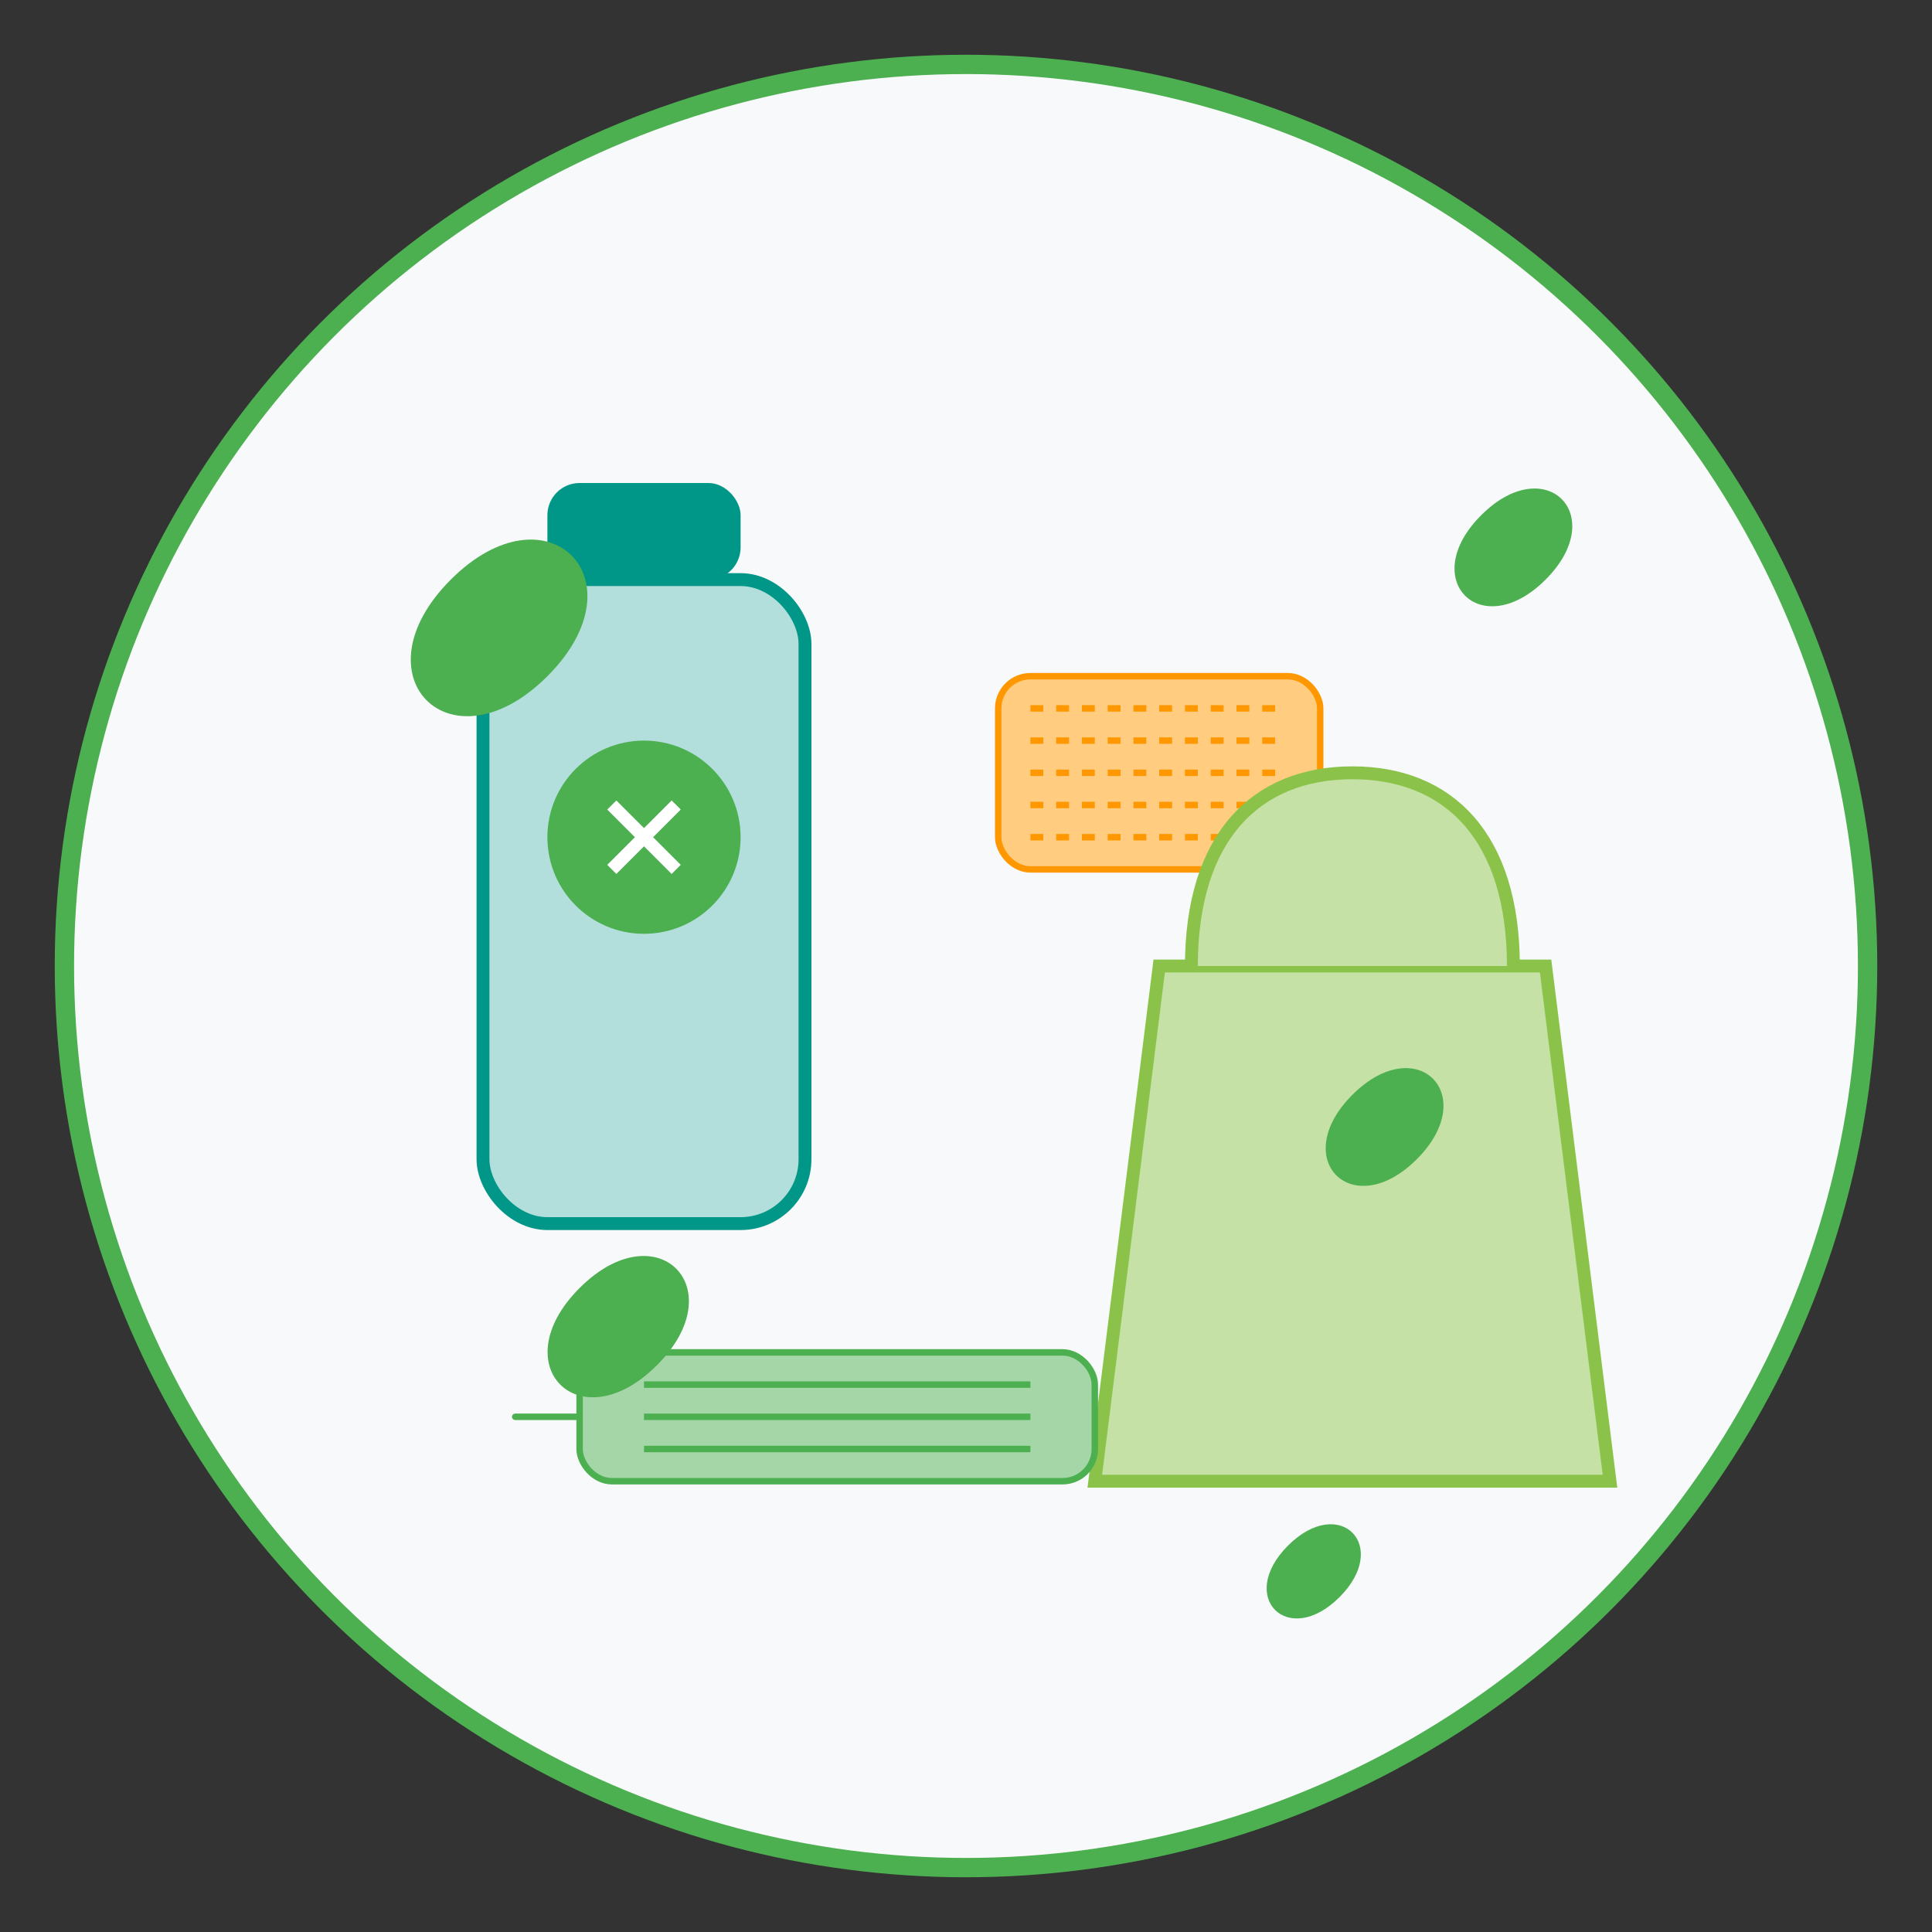 <svg xmlns="http://www.w3.org/2000/svg" viewBox="0 0 300 300" width="300" height="300">
  <rect x="0" y="0" width="300" height="300" fill="#333333" stroke="none"/>
  <style>
    .bg-circle { fill: #f8f9fa; stroke: #4CAF50; stroke-width: 3; }
    .bottle { fill: #b2dfdb; stroke: #009688; stroke-width: 2; }
    .bottle-cap { fill: #009688; }
    .soap { fill: #ffcc80; stroke: #ff9800; stroke-width: 1; }
    .eco-bag { fill: #c5e1a5; stroke: #8bc34a; stroke-width: 2; }
    .bamboo { fill: #a5d6a7; stroke: #4caf50; stroke-width: 1; }
    .leaf { fill: #4CAF50; }
  </style>
  
  <!-- Background circle -->
  <circle class="bg-circle" cx="150" cy="150" r="140" />
  
  <!-- Cleaning product bottle -->
  <g transform="translate(100, 150)">
    <rect class="bottle" x="-25" y="-60" width="50" height="100" rx="10" ry="10" />
    <rect class="bottle-cap" x="-15" y="-75" width="30" height="15" rx="5" ry="5" />
    <circle class="leaf" cx="0" cy="-20" r="15" />
    <path fill="white" d="M-5,-25 L5,-15 M-5,-15 L5,-25" stroke="white" stroke-width="2" />
  </g>
  
  <!-- Natural soap -->
  <g transform="translate(180, 120)">
    <rect class="soap" x="-25" y="-15" width="50" height="30" rx="5" ry="5" />
    <path fill="none" stroke="#ff9800" stroke-width="1" stroke-dasharray="2,2" 
          d="M-20,-10 L20,-10 M-20,-5 L20,-5 M-20,0 L20,0 M-20,5 L20,5 M-20,10 L20,10" />
  </g>
  
  <!-- Eco bag -->
  <g transform="translate(210, 190)">
    <path class="eco-bag" d="M-30,-40 L30,-40 L40,40 L-40,40 Z" />
    <path class="eco-bag" d="M-25,-40 C-25,-60 -15,-70 0,-70 C15,-70 25,-60 25,-40" fill="none" />
    <path class="leaf" d="M0,-20 C10,-30 20,-20 10,-10 C0,0 -10,-10 0,-20 Z" />
  </g>
  
  <!-- Bamboo toothbrush -->
  <g transform="translate(130, 220)">
    <rect class="bamboo" x="-40" y="-10" width="80" height="20" rx="5" ry="5" />
    <path class="bamboo" d="M-40,0 L-50,0" stroke-width="2" stroke-linecap="round" />
    <path fill="none" stroke="#4caf50" stroke-width="1" 
          d="M-30,-5 L30,-5 M-30,0 L30,0 M-30,5 L30,5" />
  </g>
  
  <!-- Leaves decoration -->
  <g transform="translate(70, 90)">
    <path class="leaf" d="M0,0 C15,-15 30,0 15,15 C0,30 -15,15 0,0 Z" />
  </g>
  
  <g transform="translate(230, 80)">
    <path class="leaf" d="M0,0 C10,-10 20,0 10,10 C0,20 -10,10 0,0 Z" />
  </g>
  
  <g transform="translate(200, 240)">
    <path class="leaf" d="M0,0 C8,-8 16,0 8,8 C0,16 -8,8 0,0 Z" />
  </g>
  
  <g transform="translate(90, 200)">
    <path class="leaf" d="M0,0 C12,-12 24,0 12,12 C0,24 -12,12 0,0 Z" />
  </g>
</svg>
